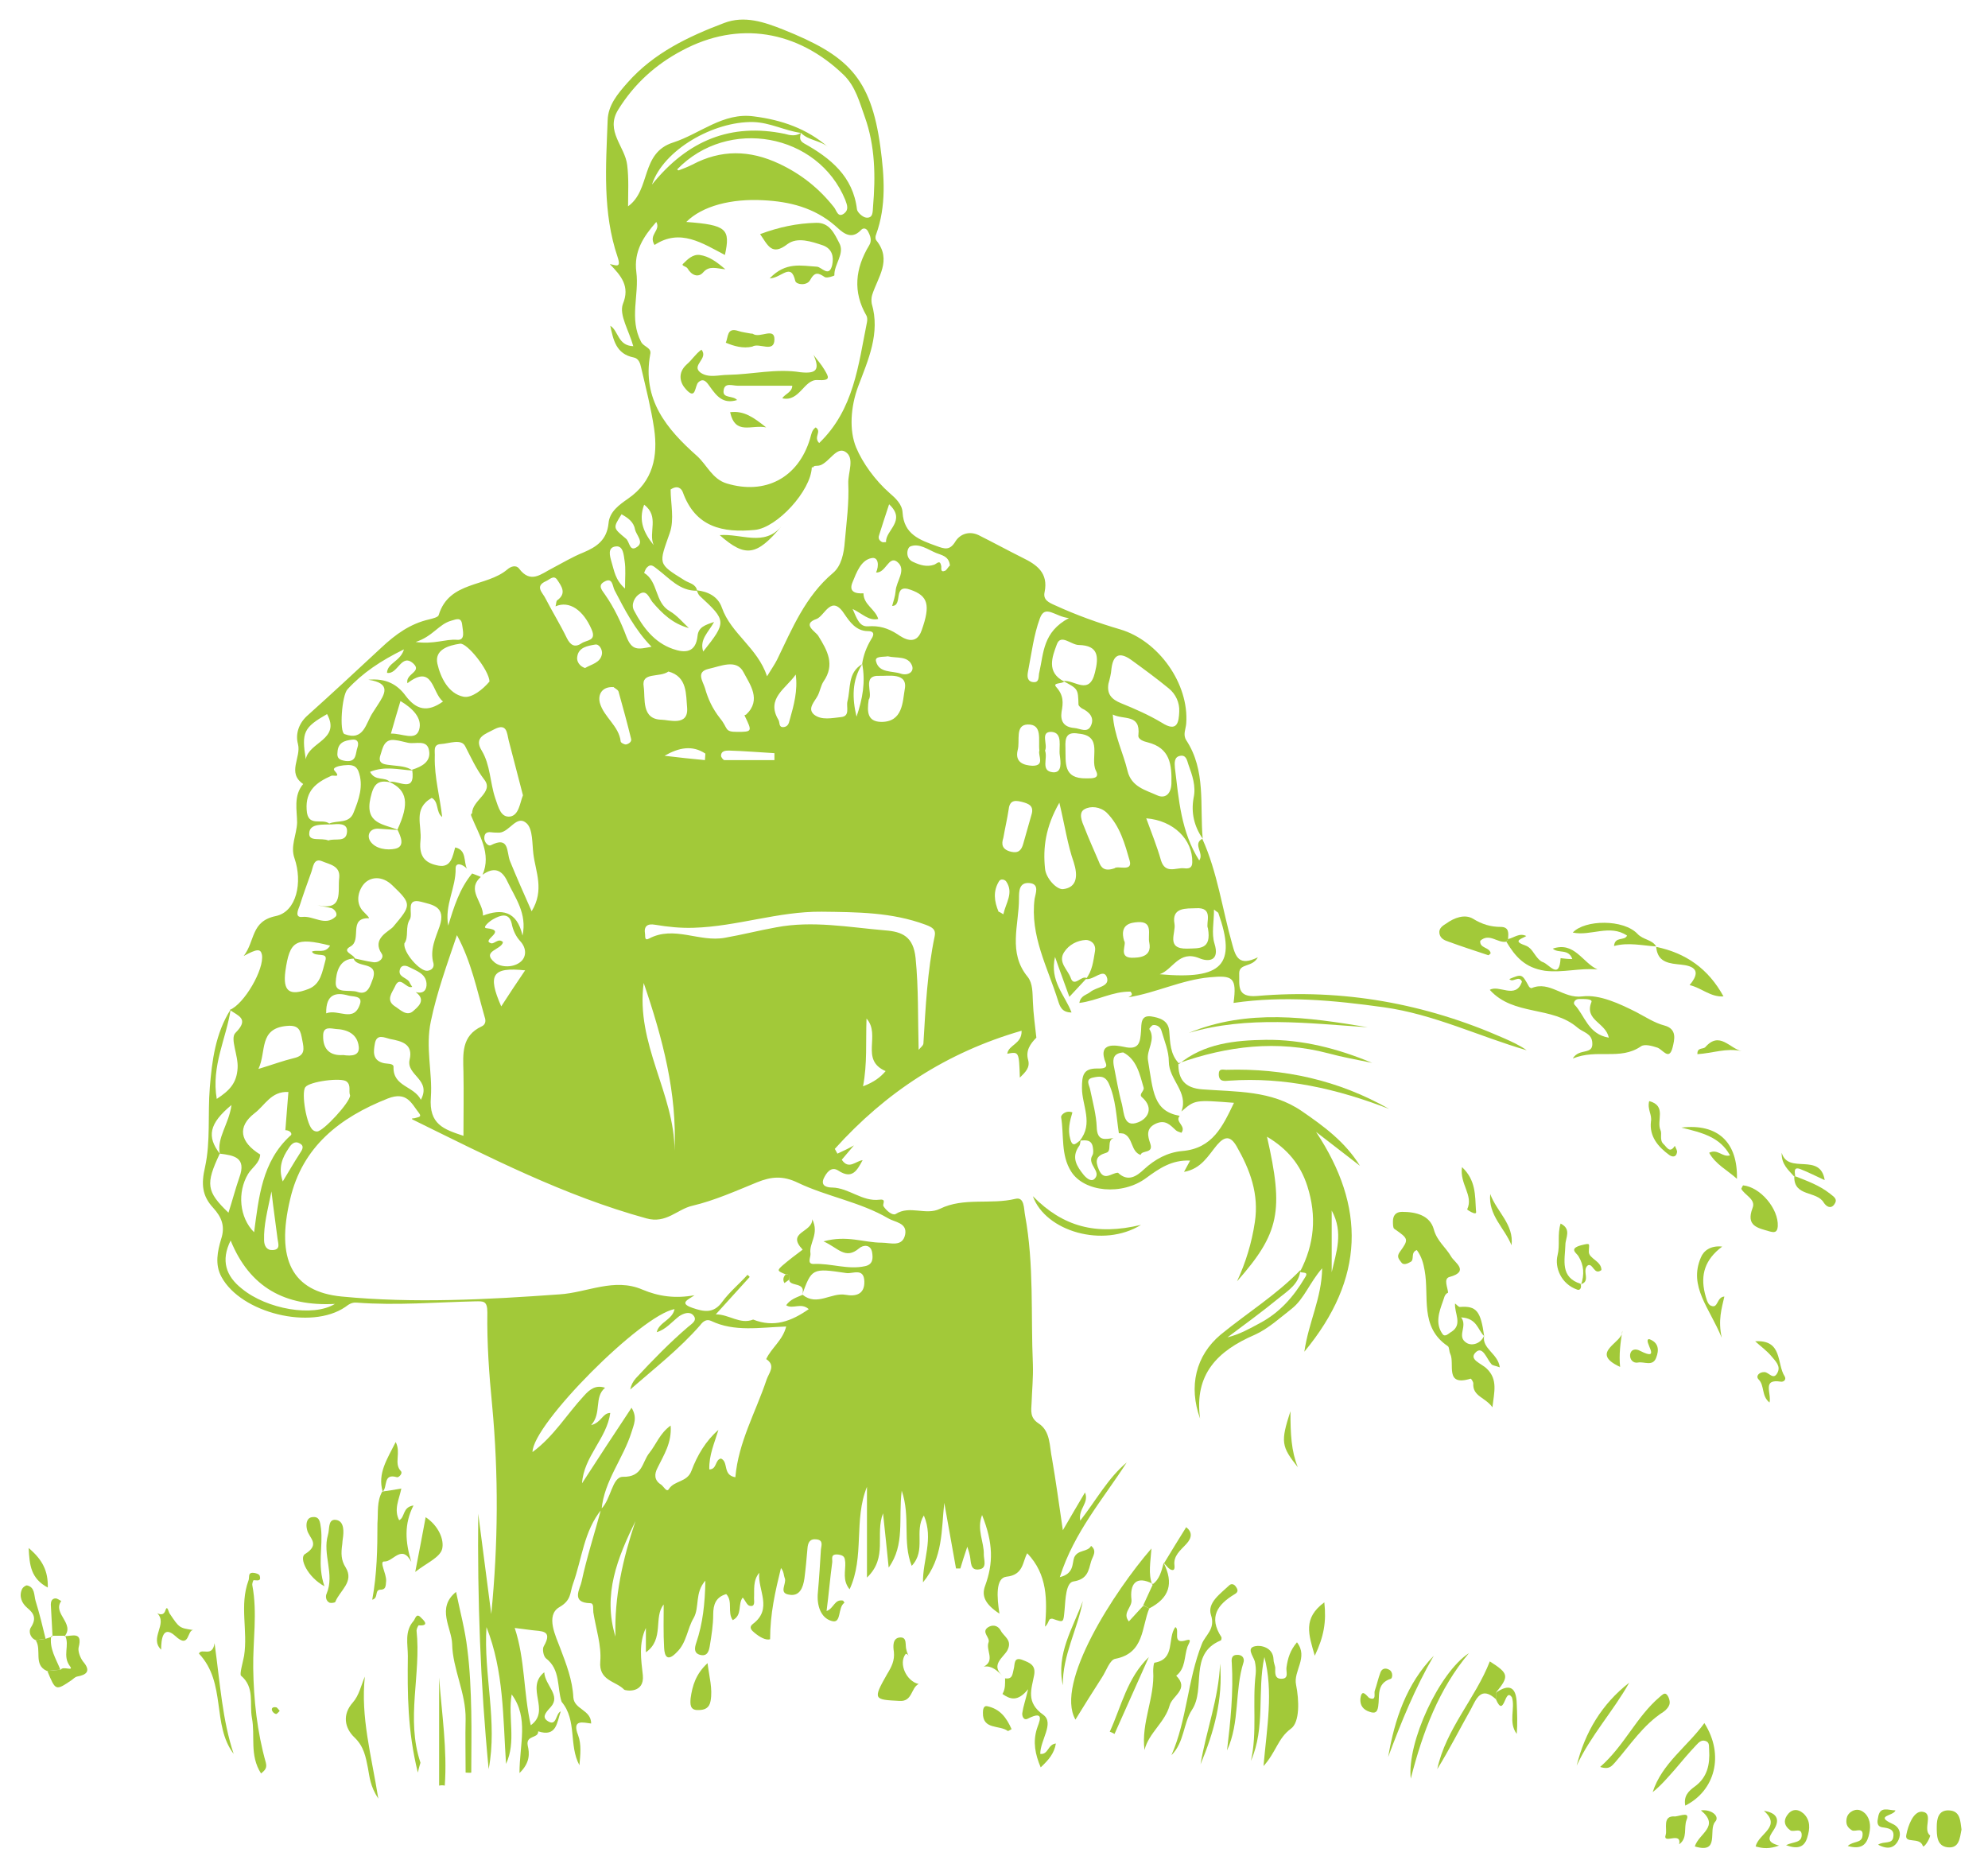 <?xml version="1.0" encoding="utf-8"?>
<!-- Generator: Adobe Illustrator 24.1.2, SVG Export Plug-In . SVG Version: 6.00 Build 0)  -->
<svg version="1.1" id="Calque_1" xmlns="http://www.w3.org/2000/svg" xmlns:xlink="http://www.w3.org/1999/xlink" x="0px" y="0px"
	 viewBox="0 0 457.7 428.3" style="enable-background:new 0 0 457.7 428.3;" xml:space="preserve">
<style type="text/css">
	.st0{fill:#A2C939;}
</style>
<g id="_x34_FYN7r.tif">
	<g>
		<path class="st0" d="M140.4,60.8c1.3,0.2,2.7,1.1,1.8-1.6c-3.5-10.3-2.7-20.9-2.3-31.5c0.1-3.5,2.3-6.1,4.6-8.7
			c6-6.8,14-10.6,22.2-13.7c4.7-1.8,9.3-0.2,13.6,1.5c14.7,5.9,20.2,10.8,22.4,27.1c0.9,6.7,1.4,13.5-1,20.1
			c-0.2,0.4-0.2,1.1,0.1,1.4c3.6,4.5,0.3,8.4-1,12.5c-0.2,0.6-0.2,1.4-0.1,2c2,6.8-0.8,12.9-3.1,19c-1.8,4.8-2.1,10.2-0.5,14.1
			c1.5,3.6,4.4,7.6,7.7,10.5c1.4,1.2,2.9,2.6,3,4.5c0.3,5,3.9,6.3,7.8,7.7c1.9,0.7,3.1,1.1,4.4-1.1c1.1-1.7,3.2-2.4,5.3-1.4
			c3.4,1.7,6.7,3.5,10.1,5.2c3.3,1.6,6,3.5,5.1,7.9c-0.4,1.8,0.9,2.4,2.5,3.1c4.8,2.2,9.8,4,14.9,5.5c8.8,2.6,15.9,12.5,15.2,21.7
			c-0.1,1.3-0.8,2.5,0,3.8c4.6,7,3.1,15,3.8,22.7c-2-2.9-2.7-6-2.1-9.4c0.6-2.7-0.3-5.2-1.2-7.7c-0.3-0.9-0.5-2.2-1.8-2
			c-1.5,0.2-1.4,1.6-1.3,2.8c0.9,7.3,1.4,14.7,5.6,21.3c1.2-1.7-1.6-3.7,0.7-5c3.5,7.7,4.6,16.2,6.9,24.3c0.8,3,1.6,5.1,5.9,3
			c-1.3,2.4-4.3,1.3-4.3,3.7c0.1,2.7-0.7,5.6,4.1,5.2c19.7-1.7,38.7,1.7,56.8,9.7c1.8,0.8,3.6,1.6,5.3,2.8
			c-11-3.2-21.4-8.3-32.9-9.9c-11.5-1.6-23-2.7-34.6-1c0.8-5.9-0.2-6.4-5.5-5.9c-6.5,0.6-12.4,3.6-18.7,4.6c0.4-0.3,1-0.4,0.7-1
			c-0.1-0.1-0.2-0.3-0.2-0.3c-4.1-0.1-7.7,2.1-11.8,2.6c0.3-1.7,1.6-1.8,2.5-2.5c1.4-1.2,4.7-1.2,3.8-3.5c-0.8-2-3,0.8-4.8,0.5
			c1.5-1.9,1.7-4.1,2.1-6.4c0.3-1.8-1.1-2.6-2.1-2.6c-2,0.1-3.9,1.1-5,2.8c-1.5,2.3,0.8,4,1.5,5.9c0.8,2.4,2.5-0.7,3.7,0.1
			c-1.3,1.4-2.5,2.7-4,4.3c-1.1-3.1-2.1-5.7-3.3-9.2c-1.3,5.6,2.3,8.8,3.8,12.8c-2.3,0-2.7-1.5-3.1-2.7c-2.4-7.7-6.5-15-5.4-23.5
			c0.2-1.2,1.2-3.4-1.2-3.6c-2.4-0.2-2.4,1.9-2.4,3.6c0,6.1-2.6,12.4,2,18c1.2,1.5,1.1,3.7,1.2,5.7c0.1,2.8,0.5,5.5,0.8,8.3
			c-1.4,1.4-2.5,3-1.9,5.1c0.5,1.8-0.6,2.8-1.9,4.1c-0.2-6-0.2-6-2.9-5.5c0.3-2.1,3.4-2.2,3.3-5.3c-17.3,5-31.3,14.2-43,27.2
			c0.2,0.4,0.4,0.7,0.6,1.1c1.3-0.6,2.6-1.2,3.8-1.9c-0.9,1.1-1.9,2.2-2.8,3.3c1.6,2.4,3.2,0.3,4.8,0.1c-1.3,2.4-2.4,4.5-5.6,2.4
			c-1.7-1.1-2.8,0.6-3.4,1.9c-0.7,1.8,1.1,2,2,2c3.9,0.1,6.9,3.3,10.9,2.8c1.7-0.2,0.6,1,0.9,1.5c0.7,1.1,2.1,2.2,2.8,1.8
			c3.3-2.1,6.9,0.4,10.2-1.2c5.5-2.7,11.6-0.9,17.4-2.3c2.1-0.5,1.9,2.3,2.2,3.8c2.1,11.4,1.3,22.9,1.8,34.3c0.1,3-0.2,6-0.3,8.9
			c-0.1,1.8-0.4,3.4,1.6,4.7c2.8,1.8,2.5,5.3,3.1,8.1c0.9,5.2,1.6,10.4,2.5,16.5c1.9-3.3,3.4-5.8,5.1-8.7c1,2.5-1.6,3.7-1.1,6.5
			c3.8-4.9,6.4-9.8,10.7-13.4c-5.4,8.4-12.1,16-15.4,26.4c3.3-0.8,2.8-3.1,3.3-4.5c0.8-1.9,3.1-1.2,3.9-2.7c1.5,1.2,0.3,2.5,0,3.6
			c-0.6,2.1-0.8,4.1-4.1,4.6c-1.7,0.3-1.8,4.1-2,6.5c-0.3,3-0.1,3-2.7,2.1c-0.2-0.1-0.7,0-0.8,0.2c-0.3,0.5-0.4,1.1-1,1.6
			c0.5-6.1,0.6-12-4.1-16.9c-1.1,1.9-0.8,5-4.8,5.4c-2.5,0.3-2.2,4.7-1.6,8.5c-3.2-2.1-4.2-4-3.3-6.4c1.9-5.2,1.9-9.8-0.7-16.3
			c-1.3,3.4,0.5,6.2,0.4,9.1c0,1.2,0.8,3.1-1,3.4c-2.2,0.4-1.9-1.7-2.2-3.1c-0.1-0.5-0.2-0.9-0.6-2.1c-0.7,2.1-1.2,3.6-1.6,5
			c-0.3,0-0.7,0-1,0c-0.9-5-1.8-10.1-2.7-15.1c-0.7,6.2-0.2,12.6-4.9,18.3c-0.1-5.1,2.5-10,0.2-15.4c-2.3,3.6,0.6,8-2.8,11.6
			c-2.2-5.6-0.2-11.2-2.3-17.3c-0.8,6.5,0.8,12.4-3,17.7c-0.4-3.9-0.8-7.9-1.3-12.5c-1.9,4.9,1.2,10.1-3.7,14.8c0-7.7,0-14.3,0-20.9
			c-3.1,7.6-0.5,16.1-4,23.6c-1.7-2.1-0.9-4.2-1-6.2c-0.1-1.1-0.2-1.6-1.6-1.8c-1.9-0.2-1.3,1-1.4,1.8c-0.5,3.7-0.8,7.4-1.3,11.2
			c1.7-0.6,1.8-2.8,3.8-2.4c0,0,0.3,0.4,0.3,0.5c-1.6,1.1-0.6,4.9-2.9,4.2c-2.6-0.7-3.5-3.7-3.2-6.6c0.3-3.3,0.5-6.6,0.7-9.9
			c0.1-0.9,0.6-2.1-1-2.3c-1.6-0.2-2,0.8-2.1,2.1c-0.2,2.3-0.4,4.6-0.7,6.9c-0.3,2.1-1.1,4.3-3.7,3.7c-2.2-0.4-0.4-2.5-0.8-3.7
			c-0.3-0.7-0.2-1.6-0.9-2.4c-1.3,5.3-2.5,10.5-2.5,16.4c-1,0.3-2.4-0.5-3.6-1.5c-0.6-0.5-1.4-1.2-0.4-2c4.7-3.5,1.1-7.8,1.5-11.8
			c-1.5,1.8-1.1,3.9-1.2,5.9c0,0.7,0.3,2-1,1.7c-0.6-0.1-1-1.2-1.6-1.9c-1.2,1.5,0,4-2.3,5.2c-1.3-1.8,0.1-4.3-1.5-6
			c-2.4,0.7-3,2.4-3,4.7c0,2.4-0.4,4.9-0.8,7.3c-0.2,1.2-0.6,2.4-2.2,2c-1.5-0.4-1.3-1.6-0.9-2.8c1.5-4.4,2-9,2.1-14.3
			c-2.5,2.8-1.3,6.1-2.7,8.6c-1.5,2.5-1.6,5.7-3.9,7.9c-2.1,2.2-2.8,1-2.9-1c-0.2-3.4-0.1-6.9-0.1-10c-2.4,2.9,0.2,8-4.1,11
			c0-2.1,0-3.8,0-5.6c-1.7,3.6-1.1,7.3-0.7,10.9c0.4,4.2-3.9,3.6-4.3,3.3c-1.9-2-5.9-2-5.5-6.5c0.3-3.7-1-7.5-1.6-11.3
			c-0.1-0.8,0.2-2.1-0.7-2.1c-4.6-0.1-2.3-3.4-2-5c1.2-5.6,3-11.1,4.5-16.7c2.3-2.2,2.5-7.4,5-7.4c4.6,0.1,4.4-3.4,6.1-5.5
			c1.6-2,2.4-4.5,4.9-6.3c0.3,4-1.6,6.8-3,9.7c-0.8,1.5-0.8,2.9,0.8,3.9c0.6,0.4,1.3,1.9,1.8,1c1.3-2,4.2-1.5,5.2-4.2
			c1.3-3.5,3.3-6.9,6.2-9.4c-0.9,3-2.2,5.8-2.1,9.1c1.8,0,1.3-2.3,2.7-2.5c1.8,0.8,0.3,3.8,3.3,4.3c0.7-8.1,4.7-15,7.2-22.5
			c0.5-1.5,2.2-3.2-0.1-4.7c1.2-2.6,3.8-4.3,4.6-7.5c-6.1,0.2-11.9,1.3-17.3-1.3c-1.1-0.5-1.9,0.2-2.5,1c-4.8,5.5-10.6,10-16.1,14.8
			c0.2-1,0.6-1.8,1.3-2.6c3.8-4.1,7.8-8.2,12-11.8c0.8-0.7,2.3-1.5,1.2-2.7c-0.8-0.9-2.1-0.5-3.2,0.2c-1.7,1.3-3.1,3.1-5.2,3.7
			c0.5-2.3,3.6-2.8,4.1-5.3c-7.6,1.3-32.7,26.5-32.7,32.9c4.9-3.6,7.9-8.7,11.8-12.9c1.4-1.6,2.8-2.6,4.9-1.9
			c-2.6,2.2-0.7,5.8-3.2,8.6c2.4-0.6,2.6-2.8,4.4-2.8c-0.8,5.9-6.1,10-6.5,16.2c3.7-5.7,7.4-11.4,11.4-17.4c1.4,2.3,0.5,3.9,0,5.6
			c-1.9,6.1-6.3,11.2-6.9,17.8c-4.1,5-4.5,11.4-6.6,17.2c-0.7,1.9-0.3,3.7-3.1,5.3c-3.3,1.9-0.8,6.8,0.2,9.5c1.4,3.7,2.8,7.3,3,11.3
			c0.2,2.8,4.1,2.8,4.1,6c-1.8-0.2-4.5-1.1-3,2.7c0.8,2.1,0.5,4.6,0.3,6.9c-2.5-4.6-0.5-10.3-4.1-14.6c-1.1-3.3-0.2-7.4-3.6-10
			c-0.6-0.5-0.9-2.2-0.5-2.8c2.2-3.8-0.7-3.4-2.8-3.7c-1.3-0.2-2.6-0.3-3.9-0.5c2.4,7.2,2,14.9,3.7,22.4c4.7-3.4-1.4-8.6,3.1-12.2
			c0.2,3.1,3.9,5.3,1.5,8c-1.3,1.4-2.1,2.4-0.6,3.3c2,1.2,1.7-1.8,2.9-2.3c-0.9,2.5-0.9,6-5.2,4.6c0.1,1.7-2.9,0.8-2.4,3.3
			c0.4,1.7,0.6,3.9-1.9,6.3c0-6.7,2.2-12.7-1.8-18.1c-0.9,5.3,1.1,10.9-1.3,16c-0.7-10.7-0.5-21.4-4.5-31.5
			c-0.7,10.9,2.6,21.8,0.5,32.7c-1.9-19.6-2.6-39.1-2.4-58.8c1,7.7,2,15.4,3,23.1c1.6-16.1,1.7-32.1,0.2-48.1
			c-0.7-7.1-1.2-14.2-1.1-21.4c0-2.7-1-2.5-2.7-2.5c-9.1,0.2-18.2,1-27.4,0.3c-1.1-0.1-1.8,0.4-2.6,1c-7.9,5.4-24,1.4-28.5-6.9
			c-1.6-2.9-0.9-6-0.1-8.7c1-3,0.1-5.1-1.8-7.2c-2.6-2.8-2.8-5.5-1.9-9.4c1.3-5.9,0.6-12.2,1.1-18.3c0.5-6.2,1.3-12.5,4.8-18
			c-1,6.7-4.5,13-3.2,20.6c2.9-1.9,4.6-3.6,4.8-7.1c0.2-2.9-1.8-6.8-0.5-8.1c3.3-3.3,0.6-3.9-1.3-5.3c3.3-1.3,8-9.4,7.4-12.7
			c-0.3-1.4-1.1-1.4-4.2,0.3c2.7-3.5,1.6-8,7.4-9.2c4.8-1,6.2-7.8,4.3-13.3c-1-2.8,0.5-5.4,0.6-8.2c0-2.8-0.9-6.2,1.4-8.9
			c-3.8-2.6-0.4-6.1-1.2-9.2c-0.6-2.2,0.1-4.6,2-6.4c5.8-5.2,11.5-10.5,17.2-15.8c3.2-3,6.6-5.5,11-6.5c0.8-0.2,2.1-0.5,2.2-1
			c2.4-7.9,11-6.4,15.8-10.5c0.8-0.7,2-1.1,2.7-0.2c2.7,3.6,5.1,1.2,7.7-0.1c2.3-1.2,4.6-2.6,7.1-3.6c3.1-1.3,5.4-2.9,5.8-6.7
			c0.2-2.7,2.5-4.3,4.5-5.7c5.8-4,6.9-9.8,6-16.1c-0.7-4.7-1.9-9.4-3-14.1c-0.2-1-0.6-2.1-1.7-2.3c-4.1-0.8-4.7-4.1-5.4-7.3
			c1.9,1.1,1.7,4.6,5.3,4.7c-1-3.6-3.3-7.2-2.4-9.7C145.1,65.9,143,63.5,140.4,60.8z M94.9,227.2c-1.4,0.6-2.8-2.9-4,0
			c-0.6,1.3-2.1,3-0.1,4.4c1.3,0.8,2.8,2.5,4.3,1.2c1-0.9,3.2-2.5,0.6-4.4c1.8,0.5,2.6-0.5,2.5-2c-0.2-2.3-2.4-2.9-4.1-3.8
			c-0.8-0.4-1.7-0.4-2,0.5c-0.6,1.8,1.4,1.9,2.1,2.9C94.4,226.4,94.6,226.8,94.9,227.2z M94.9,177.2c2.2-0.7,4.3-1.8,3.9-4.3
			c-0.4-2.8-3.1-1.5-4.9-1.9c-1-0.2-1.9-0.5-2.9-0.6c-2.6-0.4-2.9,1.9-3.4,3.4c-0.8,2.3,1.3,2.2,2.7,2.4c1.6,0.2,3.3,0.2,4.7,1.2
			c-3.2-0.2-6.4-1.1-9.8,0.3c1.2,2.3,3.5,1,4.6,2.4c-2.9-0.6-3.8,0.5-4.5,3.6c-1.4,6.1,3.2,6,6.4,7.4c-1.5-0.1-3-0.2-4.4-0.3
			c-2.1-0.2-2.9,1.4-2.1,2.8c1.2,1.9,4,2.2,5.8,1.8c2.3-0.5,1.3-2.8,0.5-4.4c2.8-6,2.3-9.1-1.9-11C91.8,179.6,95.7,182.8,94.9,177.2
			z M181.7,294.6c0.1-0.6,0.2-1.3-0.8-1.2c-2-0.8-2-0.9-0.8-2c1.5-1.3,3.1-2.5,4.7-3.7c-3.9-4.1,2.3-3.9,2.2-7
			c1.7,3.4-0.8,5.5-0.4,7.9c0.1,0.8-0.9,2.4,0.7,2.4c4-0.2,7.9,1.4,11.9,0.5c1.8-0.4,1.8-1.8,1.6-3.1c-0.3-2-2.1-1.8-3-1
			c-3.2,2.7-4.8-0.1-8.2-1.6c5.4-1.5,9.3,0.3,13.4,0.3c2,0,4.8,1.1,5.4-1.9c0.5-2.7-2.4-2.8-3.9-3.7c-6.5-3.8-14.1-5-20.8-8.2
			c-3.5-1.7-6.2-1.4-9.4-0.1c-4.9,2-9.8,4.2-14.9,5.4c-3.5,0.8-6,4.2-10.6,2.9c-18.9-5.2-36.2-14.1-53.7-22.7
			c-0.8-0.4,0.4-0.3,0.5-0.4c0.6-0.2,1.6-0.2,0.9-1.1c-1.8-2.3-2.8-5.1-7.2-3.4c-11.1,4.4-19.7,11.1-22.5,23.2
			c-3.3,13.8,0.4,21.3,11.9,22.4c16.6,1.6,33.4,0.7,50.1-0.5c6.4-0.4,12.6-3.9,19.1-1.1c3.8,1.6,7.6,2.1,12,1.3
			c-1.4,1-3.7,1.8-0.5,2.9c2.6,0.9,4.9,1.4,6.9-1.4c1.7-2.3,3.9-4.1,5.8-6.2c0.2,0.2,0.4,0.3,0.5,0.5c-2.6,2.9-5.2,5.7-7.8,8.6
			c3.1,0,5.6,2.4,8.6,1.2c4.8,1.9,8.8,0.4,12.8-2.4c-1.8-1.6-3.7,0.1-5.2-0.9c1-1.4,2.4-1.8,3.8-2.4c3.3,2.7,6.6-0.6,9.9,0
			c2.2,0.4,4.4,0,4.3-3.1c-0.1-3.2-2.7-1.7-4.1-1.9c-8-1.2-8-1.1-10.3,5.2C185.9,294.9,181.7,296.4,181.7,294.6z M50.6,265.6
			c-0.7-3.7,2.1-6.8,2.7-11.2C48.1,258.7,47.6,261.7,50.6,265.6c-3.3,7-3.1,8.7,2,13.6c0.9-2.8,1.6-5.5,2.5-8.1
			C56.8,266.5,53.9,266,50.6,265.6z M244.8,156.8c2.5-0.4,6,3.5,7.3-2c0.9-3.6,0.8-6.2-3.7-6.3c-1.8,0-4.2-2.7-5.1-0.1
			c-1,2.7-2.5,6.4,1.7,8.5c-0.5,0.6-2.8,0.2-1.8,1.3c1.7,1.9,1.6,3.6,1.2,5.7c-0.3,2.1,0.5,3.5,2.9,3.7c1.4,0.1,3.1,1.3,3.9-0.6
			c0.8-1.8-0.4-3.1-2.1-3.9c-0.3-0.2-0.8-0.6-0.8-0.9C248.2,158.6,248.2,158.6,244.8,156.8z M65.7,260.2c0.2-3,0.5-5.9,0.7-8.8
			c-4-0.2-5.4,3.1-7.8,4.9c-4,3.1-3.4,6.6,1.3,9.5c-0.1,2-1.9,3-2.8,4.5c-2.5,4.2-2,10,1.4,13.4c1.1-8.1,1.8-16.2,8.3-22.2
			C67.5,261.1,66.8,260.2,65.7,260.2z M81.4,220.6c1.5,0.3,2.9,0.7,4.4,0.9c1.5,0.3,2.7-1,2.1-1.9c-2.4-3.5,1.6-5.1,2.6-6.2
			c4.2-5,4.4-5.2-0.2-9.6c-2.4-2.3-5.1-1.9-6.5-0.3c-1.3,1.5-2.2,4.5,0.1,6.6c0.4,0.4,1.3,1.3,1,1.3c-4.8-0.1-1.5,5-4.2,6.5
			c-2.2,1.2,0.8,1.8,1,2.8c-3.7-0.1-4.3,3.4-4.4,5.4c-0.2,2.9,3.3,1.6,5.1,2.3c2.4,0.8,2.9-1.7,3.5-3.2
			C87.1,221.2,82,223,81.4,220.6z M201.7,131.8c0.7-1.5,0.6-3.7-1.1-3.3c-2.4,0.5-3.4,3.3-4.3,5.5c-1,2.3,0.7,2.7,2.5,2.6
			c0,2.6,2.7,3.6,3.4,5.9c-2.2,0.5-3.6-1.2-5.9-2.3c1,2.3,1.6,4.1,3.5,4c2.6-0.2,4.6,0.4,6.8,1.8c1.3,0.9,4.3,2.9,5.6-0.9
			c2.1-5.9,1.4-7.9-2.5-9.3c-4.3-1.6-1.7,3.7-4.3,3.7c0.3-1.1,0.7-2.2,0.8-3.4c0.1-2.3,2.7-5,0.3-6.8
			C204.6,127.9,203.9,132,201.7,131.8z M198.5,152.8c0.3-2,1-3.8,2-5.5c0.4-0.6,1.3-2-0.7-2c-2.7,0-4.2-2.2-5.3-3.8
			c-3.1-4.9-4.6,0.3-6.5,1c-3.5,1.2-0.2,2.9,0.4,3.9c2.1,3.4,3.9,6.6,1.2,10.5c-0.6,0.9-0.8,2.2-1.3,3.2c-0.7,1.4-2.5,3-0.9,4.4
			c1.7,1.4,4.2,0.8,6.2,0.6c2.2-0.2,1.2-2.3,1.5-3.6c0.8-3,0-6.6,3.4-8.6c-2.4,3.8-2.3,7.9-1.3,12.1
			C198.6,160.9,199.3,157,198.5,152.8z M101.8,188.1c-1.5-1.1-0.7-3.5-2.4-4.4c-4.4,2.5-2.2,6.3-2.6,9.9c-0.4,3.9,1.4,5.2,4.2,5.7
			c2.9,0.5,3.2-2.2,3.8-4.2c2.7,0.6,1.9,3.3,2.7,4.9c-0.9-1-2.6-1.6-2.6-0.1c0.1,4.5-2.6,8.5-1.7,13.2c1.3-4.3,2.6-8.5,5.5-12
			c0.7,0.3,1.4,0.5,2,0.8c-3.4,3,0.6,5.8,0.5,8.9c4.2-1.6,7.8-1.2,9.1,4.6c1.1-5.1-1.7-8.7-3.5-12.5c-1.3-2.8-3.2-3.3-5.7-1.5
			c2.1-4.9-0.8-9.1-2.5-13.3c-0.4-0.9,0.1-0.7,0.1-0.9c0-3,5.1-4.8,2.8-7.7c-1.9-2.5-3-5-4.4-7.7c-0.9-1.8-3.7-0.6-5.6-0.5
			c-1.9,0.1-1.3,1.7-1.4,3C100,179,101.3,183.5,101.8,188.1z M186.9,107.6c-0.2,5.4-8,13.9-13.1,14.4c-7.4,0.7-13.7-0.6-16.6-8.7
			c-0.3-0.8-1.2-1.7-2.8-0.6c0,3.2,0.9,6.9-0.2,10c-2.5,7.2-2.9,7,3.4,10.9c1.1,0.7,2.6,0.8,2.9,2.4c-4,0.1-6.4-2.9-9.2-5
			c-0.9-0.7-1.5-1.3-2.4-0.3c-0.3,0.3-0.6,1.2-0.6,1.2c3.3,2,2.4,6.8,5.9,8.8c1.7,1,3,2.6,4.4,3.9c-3.7-1-6.1-3.3-8.4-6
			c-0.7-0.9-1.3-2.9-2.9-1.9c-1.2,0.7-2.1,2.5-1.3,3.9c2,3.8,4.6,7.3,8.9,8.8c2.8,1,5.3,0.9,5.7-3c0.2-2,1.7-2.5,3.8-3.2
			c-1.3,2.4-3.4,4-2.5,6.8c5.4-6.8,5.4-7.1-0.8-12.8c-0.3-0.3-0.5-0.8-0.7-1.3c2.6,0.3,4.9,1.4,5.8,4c2.1,6,8.2,9.2,10.4,15.8
			c1.1-1.8,1.8-2.8,2.3-3.8c3.5-7.2,6.5-14.6,12.9-20c1.9-1.6,2.5-4.5,2.7-7.2c0.4-4.5,1-8.9,0.8-13.4c-0.1-2.5,1.6-5.9-0.7-7.3
			c-2-1.2-3.6,2.3-5.7,3.1c-0.5,0.2-1,0.1-1.4,0.2C187.3,107.4,187.1,107.5,186.9,107.6z M184.4,30.6c-3.7-0.5-7.1-2.4-11-2.5
			c-9.1-0.2-20.7,6.4-23.3,14.4c8.3-10.3,18.3-14.2,30.5-11.7C182,31.2,183.2,31.4,184.4,30.6c-0.2,0.9-0.5,1.7,0.7,2.4
			c6.1,3.4,11.3,7.6,12.2,15.2c0.1,0.7,1.3,1.8,2.1,1.9c1.7,0.2,1.5-1.5,1.6-2.5c0.6-7,0.5-14-1.9-20.7c-1.2-3.3-2.1-7-4.9-9.7
			C183.6,7,170,4.7,157.1,11.6c-6.1,3.2-11.1,7.7-14.8,13.7c-3,4.9,1.6,8.4,2.1,12.7c0.4,3.2,0.2,6.3,0.2,9.5
			c5.3-3.8,2.8-12.3,10.4-14.7c6.2-2,11.5-7,18.6-6c6.3,0.8,12.2,2.8,17.1,7.1C188.9,32.3,186.2,32.4,184.4,30.6z M188.6,102
			c8-7.7,9-17.9,11-27.8c0.1-0.5,0.1-1.1-0.1-1.5c-3.2-5.5-2.6-10.9,0.6-16.2c0.7-1.1,0.3-2.2-0.3-3.3c-0.4-0.7-1.1-0.8-1.6-0.2
			c-2.5,2.6-4.6,0.1-6-1.1c-4.8-4.1-10.4-5.5-16.5-5.8c-7.3-0.4-14,1.3-17.7,5c9.3,0.7,10.2,1.6,8.9,7.6c-5.2-2.7-10.3-6.2-16.2-2.3
			c-1.5-2.4,1.5-3.3,0.4-5.3c-3,3.4-5.2,6.8-4.6,11.5c0.7,5.3-1.7,10.8,1.1,16.1c0.6,1.2,2.5,1.3,2.1,2.9
			c-1.9,10.4,3.8,17.2,10.8,23.4c2.3,2.1,3.5,5.3,6.8,6.3c8.9,2.7,16.5-1.3,19.2-10.3c0.3-1,0.4-2,1.3-2.6
			C189.3,99.4,187.2,100.6,188.6,102z M106.7,261.5c0-5.1,0.1-9.9,0-14.7c-0.1-4.2-0.5-8.3,4.2-10.5c0.9-0.4,1-1.3,0.7-2.1
			c-1.8-6.3-3.1-12.8-6.4-18.9c-2.3,6.8-4.6,13.1-6,19.8c-1.3,6.1,0.4,11.8,0,17.5C98.7,258.9,102.2,260,106.7,261.5z M211.5,241.7
			c0.4-0.5,1.1-1,1.1-1.5c0.5-8.3,0.9-16.6,2.6-24.7c0.3-1.5-0.5-2-2.1-2.6c-7.8-2.9-15.8-2.9-23.9-3c-10-0.1-19.5,3.4-29.5,3.7
			c-3,0.1-5.9-0.2-8.9-0.7c-1.7-0.3-2.6,0.3-2.3,2.1c0.1,0.4-0.2,1.7,0.9,1.1c5.8-3.1,11.6,0.9,17.5-0.2c4-0.7,7.9-1.7,11.8-2.4
			c8.4-1.6,16.8,0,25.1,0.7c3.9,0.3,6.5,1.4,7,6.4C211.5,227.6,211.3,234.5,211.5,241.7z M93.8,157.3c-0.5-2.2,3.4-2.6,1.4-4.5
			c-2.8-2.6-3.6,2.6-6.1,2.1c0.1-2.3,3.1-2.6,3.9-5.4c-5.3,2.6-9.5,5.4-13,9.2c-1.3,1.4-1.9,9.8-0.7,10.3c4.5,1.7,4.9-2.5,6.5-4.9
			c0.4-0.6,0.7-1.1,1.1-1.7c1.7-2.6,3.3-5.1-2.1-5.9c4.1-0.4,6.7,1.1,8.6,3.7c2.4,3.2,5,3.9,8.6,1.3
			C99.4,159.5,99.8,152.7,93.8,157.3z M155.9,39c0.1,0.1,0.3,0.3,0.4,0.2c1.1-0.4,2.1-0.8,3.1-1.3c6.6-3.5,13.2-3.4,20-0.2
			c5.1,2.4,9.2,5.7,12.6,10c0.6,0.7,0.9,2.6,2.4,1.4c1-0.8,0.7-1.8,0.2-3.1C188.3,30.7,167.6,26.9,155.9,39z M255.2,157.4
			c-0.4,2.4,0.7,3.6,2.9,4.5c3.2,1.3,6.4,2.7,9.4,4.5c3.6,2.3,3.9-0.2,4-2.6c0.1-2-0.8-4-2.4-5.3c-2.8-2.3-5.8-4.5-8.7-6.6
			c-2.7-1.9-4.1-1.1-4.5,2C255.8,155.2,255.5,156.3,255.2,157.4z M169.7,168.5c3.5,0,3.5-0.1,1.8-3.6c-0.2-0.4,0-0.2,0.3-0.4
			c3.6-3.4,0.8-7-0.6-9.7c-1.6-3.2-5.3-1.4-8.1-0.8c-2.9,0.7-1.3,2.8-0.8,4.4c0.7,2.5,1.7,4.7,3.5,7
			C167.7,167.7,166.7,168.5,169.7,168.5z M256.2,164.5c0.3,4.8,2.4,8.8,3.4,13c0.9,3.7,4.2,4.4,6.8,5.6c1.7,0.8,3.2-0.1,3.3-2.7
			c0.1-4.4-0.3-8.2-5.5-9.5c-0.9-0.2-2.3-0.7-2.1-1.7C262.6,164.3,258.7,165.8,256.2,164.5z M120.4,183.1c-1.2-4.5-2.2-8.6-3.3-12.7
			c-0.4-1.7-0.4-4-3.3-2.5c-2,1.1-4.8,1.8-2.9,4.9c2,3.3,1.9,7.3,3.1,10.9c0.8,2.3,1.3,4.5,3.4,4.3
			C119.5,187.7,119.7,184.8,120.4,183.1z M75.8,189.6c1.9-0.8,4.6,0.1,5.6-2.5c1.2-3,2.4-6.2,1.1-9.6c-0.7-1.6-2.1-1.4-3.4-1.3
			c-1,0.1-2.7,0.5-2.1,1.2c1.6,1.8-0.2,1-0.7,1.2c-3.4,1.5-6,3.4-5.7,7.8C70.8,190.6,74.1,188.3,75.8,189.6z M112.7,156.9
			c-0.1-2.6-5.2-9-6.8-8.7c-2.7,0.4-5.9,1.4-5.2,4.6c0.7,3.1,2.5,6.9,6,7.6C108.6,160.8,111.2,158.7,112.7,156.9z M256.6,199.9
			c0.7-0.7,4.2,0.9,3.5-1.7c-1.1-3.8-2.2-8-5.3-11.1c-1.5-1.4-3.7-1.6-5.1-0.8c-1.5,0.8-0.6,2.9,0,4.3c1,2.6,2.2,5.2,3.3,7.8
			C253.5,199.8,254.3,200.7,256.6,199.9z M122.4,209.8c3-4.9,0.9-9.1,0.4-13.2c-0.3-2.4-0.1-5.6-1.5-7c-2.3-2.2-3.9,1.9-6.3,2.1
			c-0.7,0-1.3,0-2-0.1c-1.1-0.1-1.5,0.4-1.5,1.4c0,0.9,0.9,1.9,1.5,1.6c4.3-2.2,3.6,1.5,4.4,3.6
			C118.9,201.9,120.5,205.5,122.4,209.8z M80.6,252.2c-0.4-1,0.3-2.3-0.8-3.2c-1.2-1-8.6,0-9.5,1.3c-1,1.3,0.3,9,1.8,9.9
			c0.2,0.2,0.6,0.3,0.9,0.3C74.4,260.5,80.6,253.8,80.6,252.2z M93.1,217.2c-0.3,2.1,3.6,6.5,5.3,6.3c1-0.1,1.6-0.8,1.4-1.7
			c-0.9-3.1,0.5-5.9,1.4-8.5c1.6-4.7-1.8-5-4.3-5.7c-3.6-0.9-1.8,2.6-2.5,4C93.2,213.4,94.2,215.7,93.1,217.2z M153.9,154.6
			c-2.1,1.5-6.3,0-5.7,3.5c0.4,2.7-0.6,7.5,4.1,7.6c1.6,0,6.2,1.6,5.9-2.7C157.9,159.9,158.3,155.8,153.9,154.6z M73.1,208.4
			c6.1,1.4,4.6-3.2,5-6.3c0.3-2.8-2.3-3.1-3.9-3.8c-2.1-0.9-2.1,1.5-2.6,2.7c-0.9,2.5-1.8,5-2.6,7.5c-0.4,1-1.2,2.8,0.6,2.6
			c2.6-0.3,5.2,2.2,7.6,0c0.7-0.6-0.1-1.7-0.8-2C75.3,208.8,74.2,208.7,73.1,208.4z M243.9,184.8c-3.2,5.6-3.8,10.4-3.3,15.2
			c0.2,2.2,2.7,4.9,4.2,4.7c3.2-0.4,3.4-3.1,2.4-6.2C245.8,194.5,245.2,190.3,243.9,184.8z M76,217.7c-8-2-9.3-1.1-10.3,5.9
			c-0.6,4.6,0.9,5.8,5.3,4.1c2.9-1.1,3.2-4.1,3.9-6.5c0.7-2.2-2.3-0.7-3.1-2.1C73,218.5,74.8,219.7,76,217.7z M148.2,226.3
			c-1.9,14,7.1,25.5,7.1,38.6C155.9,251.7,152.6,239.2,148.2,226.3z M77.1,300.2c-11.5,0.6-19.6-3.8-24-14.6
			c-2.3,4.6-1.1,8.2,2.6,11.1C61.4,301.4,72.1,303.3,77.1,300.2z M263.9,188.4c1.2,3.3,2.5,6.5,3.4,9.7c1,3.2,3.5,1.6,5.3,1.8
			c0.9,0.1,1.9,0.1,1.9-1.4C274.6,193.3,270.2,188.9,263.9,188.4z M127.9,139.6c0.2-0.6,0.1-1.2,0.4-1.4c2.2-1.6,1-3.2,0-4.7
			c-0.8-1.2-1.7-0.1-2.6,0.3c-2.7,1.2-0.7,2.7-0.1,4c1.6,3.1,3.4,6,4.9,9.1c0.8,1.6,1.8,2.3,3.4,1.2c1.2-0.8,3.5-0.5,2.3-3.2
			C134.3,140.5,131.1,138.2,127.9,139.6z M200,161.1c-0.4,2.8-0.3,5,2.8,5.1c5.1,0.1,5-4.7,5.5-7.5c0.8-4-4-3-5.8-3.1
			C198.3,155.4,201.1,159.6,200,161.1z M96.9,253.2c2.5-4.7-3.4-5.6-2.6-9.2c0.9-3.7-1.9-4.3-4.5-4.8c-1.3-0.3-3.1-1.3-3.5,1.1
			c-0.3,1.7-0.6,3.7,1.8,4.4c0.9,0.3,2.6,0,2.5,1C90.5,250.2,95.3,250,96.9,253.2z M278.1,213.7c-0.6-1.1,1.5-4.9-2.8-4.6
			c-2.1,0.1-5.6-0.3-4.9,3.6c0.4,2-2.1,5.8,2.9,5.7C276.1,218.3,279,218.7,278.1,213.7z M59.5,246.1c3.3-1,5.7-1.9,8.2-2.5
			c2.6-0.6,2.3-2.1,1.9-4.1c-0.4-2.1-0.6-3.6-3.6-3.3C59.5,236.8,61.4,242.1,59.5,246.1z M279.5,209.4c0,2.9-0.6,5.5,0.1,7.8
			c1.3,4.1-1.4,4.3-3.5,3.4c-4.7-1.9-6,2.6-9.1,3.7c14.5,1.3,17.7-2.2,13.5-14.1C280.4,210,280.2,210,279.5,209.4z M115.8,216.9
			c-0.3,1.8-5.1,2-1.9,4.7c1.5,1.2,4.4,1.2,6-0.2c1.2-1,1.5-3-0.2-4.8c-0.9-1-1.6-2.4-1.9-4c-0.6-2.6-2.6-1.9-4.2-1
			c-0.8,0.4-2.7,2-1.6,2.1c4.9,0.5-1.1,2.7,0.9,3.4C113.7,217.6,114.7,215.8,115.8,216.9z M248.3,168.9c-2.8-0.5-3.1,1-3,3.2
			c0.1,3.5-0.6,7.2,4.8,7.1c1.4,0,3.2,0.1,2.2-1.8C250.9,174.5,254.1,169.4,248.3,168.9z M231,192.9c-0.5,1.5-0.3,2.7,1.8,3.2
			c1.7,0.4,2.4-0.4,2.8-1.9c0.6-2.2,1.3-4.5,1.9-6.7c0.6-2-0.7-2.5-2.3-2.9c-1.9-0.5-2.8-0.1-3,1.9
			C231.9,188.5,231.4,190.6,231,192.9z M141.3,158.2c-2.6-0.2-3.7,1.6-3.2,3.6c0.9,3.3,4.4,5.3,4.8,8.9c0,0.3,0.8,0.7,1.2,0.7
			c0.6-0.1,1.4-0.6,1.2-1.3c-0.9-3.7-1.9-7.3-2.9-10.9C142.2,158.7,141.4,158.4,141.3,158.2z M246.1,142.3c-3.2-0.3-5.5-3.3-6.7,0.1
			c-1.4,3.8-1.9,8-2.7,12.1c-0.2,1-0.3,2.2,0.9,2.5c1.9,0.4,1.4-1.4,1.7-2.3C240.3,150.3,240.1,145.5,246.1,142.3z M239.3,172.8
			c-0.3-2.4,0.8-6.1-2.7-6c-3,0.1-1.7,3.8-2.3,5.9c-0.7,2.9,1.5,3.5,3.4,3.6C240.7,176.3,238.9,173.9,239.3,172.8z M258.8,216.6
			c0.7,0.7-1.4,3.8,1.7,3.9c1.7,0,4.8-0.1,4.1-3.5c-0.4-1.8,1-4.9-2.6-4.7C260.3,212.4,257.7,212.8,258.8,216.6z M150,148.9
			c-3.9-4-6.2-8.6-8.5-13c-0.5-0.9-0.4-3.2-2.5-1.9c-1.5,0.9-0.2,2.1,0.3,2.9c2.1,3,3.7,6.4,4.9,9.6
			C145.5,149.9,146.9,149.5,150,148.9z M146.3,350.2c-4.1,8.4-7.6,16.9-4.6,26.6C141.4,367.6,143.4,358.9,146.3,350.2z M79,242.9
			c2.1,0.3,3.8,0.1,3.6-1.9c-0.3-3-2.7-4-5.3-4.1c-1.1-0.1-2.9-0.7-2.9,1.5C74.3,241.8,76.2,243.1,79,242.9z M183.2,155.3
			c-2.2,3.2-6.9,5.5-4,10.4c0.4,0.6,0,1.8,1.2,1.7c0.9-0.1,1.2-0.7,1.4-1.6C182.8,162.3,183.7,158.9,183.2,155.3z M75.3,164.4
			c-5.4,3.1-5.9,4.2-4.9,10.4C71.1,170.8,78.5,170.3,75.3,164.4z M120.9,223.4c-7.6-0.8-8.7,1-5.5,8.3
			C117.2,228.9,119,226.2,120.9,223.4z M90,168.9c2.6-0.1,5.7,1.8,6.5-0.9c0.8-2.7-1.6-5-4.3-6.6C91.5,163.8,90.8,166,90,168.9z
			 M95.7,147.8c4.2,0.6,6.8-0.7,9.5-0.5c2.1,0.2,1.3-2.2,1.2-3.5c-0.2-1.7-1.2-1.3-2.5-0.9C101,143.7,99.7,146.5,95.7,147.8z
			 M240.6,172.8c0.7,1.8-1.1,4.7,1.8,5c2.2,0.2,1.8-2.4,1.6-3.9c-0.3-1.9,0.8-5.2-1.9-5.4C239.4,168.4,241.3,171.4,240.6,172.8z
			 M218.7,130.2c-0.2-2.2-2-2.4-3.2-2.9c-1.9-0.8-3.9-2.3-5.9-1.5c-0.8,0.3-1.3,2.8,0.7,3.6c1.5,0.7,3.1,1.2,4.8,0.6
			c0.7-0.3,1.3-1.2,1.6,0.3c0.1,0.4-0.3,1.6,0.9,1.1C218,131.2,218.3,130.5,218.7,130.2z M75.1,233.3c2.8-1.1,6.4,2.3,7.8-2.2
			c0.6-1.9-1.7-1.6-2.7-1.9C77.4,228.4,75,228.8,75.1,233.3z M204.4,151.1c-1.1,0.2-3.1-0.1-2.7,1.2c0.7,2.7,3.7,2.1,5.7,2.8
			c1.5,0.5,3.1-0.3,2.6-1.8C209.1,150.9,206.4,151.6,204.4,151.1z M143.1,118.4c-2,3.2-2,3.1,1,5.6c0.9,0.7,0.8,3.2,2.6,1.9
			c1.6-1.1-0.2-2.7-0.5-4C145.9,120.1,144.5,119.2,143.1,118.4z M62.5,274.3c-0.9,4.4-1.8,7.7-1.7,11.2c0,1.3,0.6,2.4,2,2.3
			c1.9-0.1,1.2-1.6,1.1-2.6C63.5,281.9,63,278.7,62.5,274.3z M199.5,234.5c-0.2,5.5,0.2,10.3-0.8,15.6c2.6-1,4-2.1,5.2-3.5
			C197.9,244,202.9,238.3,199.5,234.5z M75.6,193.5c1.6-0.6,4.2,0.6,4.3-2.1c0.1-2-2.2-1.7-3.5-1.6c-2,0.1-5.1-0.3-5.2,2
			C71,193.9,74,192.8,75.6,193.5z M65.1,272c1.4-2.3,2.6-4.4,3.9-6.4c0.6-0.9,1.2-1.8-0.1-2.4c-1.1-0.6-1.9,0.3-2.4,1.1
			C65,266.5,64,268.8,65.1,272z M134.7,153.8c1.5-0.9,3.6-1.2,3.9-3.3c0.1-0.9-0.6-2.3-1.6-2.1c-1.7,0.3-3.8,0.6-4.1,2.8
			C132.7,152.2,133.4,153.4,134.7,153.8z M162.3,175c0-0.5,0.1-1,0.1-1.5c-3-2-6.1-1.4-9.4,0.5C156.2,174.4,159.2,174.7,162.3,175z
			 M178.3,175c0-0.5,0-1.1,0-1.6c-3.5-0.2-7-0.5-10.5-0.6c-0.8,0-1.8,0.1-1.8,1.2c0,0.3,0.5,1,0.8,1C170.6,175,174.5,175,178.3,175z
			 M204.7,116.1c-0.9,2.7-1.6,4.9-2.3,7.1c-0.3,0.8,0.1,1.3,0.7,1.6c0.2,0.1,0.6,0,0.9,0C203.8,122.1,208.8,119.9,204.7,116.1z
			 M143.9,135.5c0-2.6,0.2-4.5-0.1-6.4c-0.2-1.3-0.3-3.5-2-3.3c-2,0.2-1.4,2.2-1,3.6C141.4,131.3,141.6,133.5,143.9,135.5z
			 M231,210.5c0.6-2.7,2.4-4.9,0.7-7.5c-0.3-0.5-1.3-0.8-1.7-0.1c-1.4,2.3-1.1,4.6-0.1,7C229.9,209.9,230.1,209.9,231,210.5z
			 M150.5,125.5c-1.3-2.9,1.4-6.6-2.2-9.3C146.9,119.9,148.3,122.8,150.5,125.5z M77.7,173.2c-0.2,1.4,0.5,1.8,1.9,2
			c2.6,0.3,2.2-1.8,2.7-3.1c0.4-1.2,0-2-1.3-1.8C79.4,170.5,77.8,170.9,77.7,173.2z"/>
		<path class="st0" d="M299.3,292.8c3.3-6.3,3.9-12.8,1.7-19.7c-1.6-5-4.6-8.6-9.3-11.4c3.9,17.1,2.9,22.2-6.9,33.3
			c2-4.3,3.4-8.9,4.1-13.6c1-6.5-1.1-12.1-4.2-17.5c-1.4-2.4-2.7-2.4-4.5-0.3c-2,2.4-3.6,5.5-7.6,6.2c0.5-1,0.9-1.6,1.4-2.6
			c-4.2-0.2-7.1,1.8-10.1,4c-5.5,4.1-14.3,3.3-17.3-1.5c-2.4-3.8-1.6-8.3-2.3-12.5c-0.1-0.4,1-1.7,2.6-1.1c-0.6,2-1.1,4-0.5,6.1
			c0.6,2.3,1.5,0.8,2.4,0.3c-0.1,0.5-0.1,1.1-0.4,1.4c-1.8,2.6-0.5,4.6,1.1,6.6c0.6,0.7,1.7,1.7,2.5,0.9c1.7-1.7-1.8-3.3-0.5-5.4
			c0.3-0.5,0.2-1.3,0.1-1.9c-0.3-1.8-1.7-1.6-3-1.5c3.2-3.9,0.5-8.1,0.5-12.1c0-2.9,0.3-4.5,3.4-4.5c1,0,2.6,0.1,2.1-1.2
			c-2.1-5.1,2.5-4.1,4.1-3.8c3.7,0.9,3.8-1.2,4-3.6c0.1-1.7-0.1-3.7,2.3-3.4c1.8,0.3,4,0.8,4.2,3.4c0.2,2.6,0.2,5.3,2.2,7.4
			l-0.1-0.1c-0.1,3.8,1.5,5.8,5.5,6.1c7.9,0.6,15.9,0.2,22.9,5c5.1,3.5,10,7.1,13.4,12.6c-3.4-2.6-6.7-5.2-10.1-7.8
			c11.4,17.2,11.3,33.7-2.7,50.6c1-6.9,4-12.3,4.1-19.2c-2.9,3.3-4.1,7-7,9.3c-2.7,2.1-5.4,4.6-8.5,6c-8.6,3.7-14,9.1-12.6,19.3
			c-2.7-7.4-1-14.5,4.7-19.3c6.1-5,12.9-9.2,18.4-14.9c-0.3,3.2-2.8,4.7-4.9,6.4c-3.9,3.2-7.9,6.1-11.9,9.1c2.8-0.7,5.1-2,7.5-3.3
			c4.5-2.4,7.7-6,10.3-10.4C301.5,292.6,299.8,293.2,299.3,292.8z M257.6,260.9c-0.6-3.9-0.7-7.8-2.3-11.4c-0.9-2-2.3-1.7-3.7-1.4
			c-1.8,0.4-0.8,1.7-0.6,2.8c0.6,2.9,1.4,5.8,1.5,8.6c0.1,3.3,1.9,2.8,3.9,2.5c-1.7,0.6-0.3,3-1.7,3.4c-2.4,0.7-2.6,1.8-1.7,3.9
			c1.2,2.8,2.9,0.7,4.4,0.7c2.3,2.2,4.3,0.8,6-0.8c2.5-2.3,5.4-3.9,8.8-4.2c7-0.6,9.3-5.7,11.9-11.1c-9-0.7-9-0.7-12.1,2
			c1.7-4.5-2.9-7.3-2.9-11.5c0-2.4-1-4.7-1.7-7.1c-0.2-0.8-1-1.4-1.9-1.3c-0.3,0-0.9,0.8-0.9,0.9c1.6,2.5-0.7,4.8-0.3,7.2
			c1.2,7.2,1.2,11.7,7.3,12.8c-1.2,1.4,1.6,2.3,0.4,3.9c-0.5-0.2-1-0.3-1.3-0.6c-1.3-1.2-2.4-2.5-4.6-1.5c-2.4,1.1-1.8,3-1.3,4.5
			c0.9,2.5-1.9,1.5-2.2,2.7c-2.3-0.8-1.7-4-3.9-4.9C258.2,260.9,257.9,260.9,257.6,260.9z M258.6,242.3c-2.3,0.2-2.4,1.5-2.2,2.9
			c0.6,3,1.1,6.1,1.9,9c0.5,2,0.4,5.5,3.7,4.2c2.2-0.8,3.8-3.3,0.9-5.8c-0.8-0.7,0.6-1.4,0.4-2.2
			C262.4,247.3,261.7,243.9,258.6,242.3z M306.6,278.7c0,4.9,0,9.6,0,14.2C307.6,288.4,309.4,283.8,306.6,278.7z"/>
		<path class="st0" d="M335,300.1c0.4,0.3,0.8,0.8,1.1,0.8c3.8-0.3,4.8,0.9,5.6,6.7c-1.5-1.4-1.6-4.1-5.3-4.3
			c1.6,2.1-1.2,4.4,1.3,5.9c1.2,0.7,3.2,0.2,4-1.7c-0.6,3,3.2,4.1,3.6,7.3c-1.1-0.4-1.6-0.4-1.9-0.7c-1.1-1.2-2-4.3-3.6-2.8
			c-1.8,1.7,1.3,2.6,2.5,3.8c2.6,2.5,1.7,5.4,1.3,8.9c-1.6-2.3-4.6-2.5-4.4-5.5c0-0.4-0.5-1.1-0.6-1.1c-6.1,1.9-3.6-3.4-4.7-5.7
			c-0.3-0.6-0.2-1.6-0.6-1.8c-6.5-4.4-4.2-11.4-5.3-17.4c-0.3-1.7-0.7-3.2-1.8-4.7c-1.5,0.5-0.5,2.2-1.4,2.7
			c-0.7,0.4-1.7,0.9-2.2,0.1c-0.4-0.6-1.2-1.2-0.3-2.4c2.1-2.9,2-3-1.3-5.3c-0.3-0.2-0.3-1.1-0.3-1.7c0-1.3,0.6-2.2,2.1-2.2
			c3.2,0,6.4,0.8,7.3,4c0.7,2.7,2.8,4.2,4,6.3c0.7,1.3,4.4,3.4-0.4,4.7c-1.4,0.4-0.4,2.4-0.3,3.6c-0.9,0.4-0.9,1.3-1.2,2
			c-0.9,2.5-1.8,5.1-0.1,7.5c0.6,0.9,1.5-0.2,2.1-0.5C336.8,304.9,334.8,302.3,335,300.1z"/>
		<path class="st0" d="M362.1,243.7c1.5-2.5,4.7-0.7,4.5-3.6c-0.1-2.2-2.1-2.4-3.4-3.5c-5.9-5.1-14.7-2.6-20.2-8.7
			c2.1-1.3,6,2.3,7.4-1.9c-0.7-1.6-2.1,0.4-2.9-0.6c2.9-1.2,2.9-1.2,4.5,1.7c0.1,0.2,0.4,0.4,0.6,0.4c4.2-1.8,7.3,2.5,11.7,1.9
			c4-0.5,8.6,1.7,12.4,3.6c2.1,1.1,4.2,2.5,6.5,3.1c3,0.8,2.3,3.3,1.9,5c-0.8,3.2-2.2,0.6-3.5,0.1c-1.2-0.4-3-0.9-3.8-0.3
			C373,244.2,367.7,241.4,362.1,243.7z M370.4,238.9c-0.7-3.5-5.7-4-4-8.2c0.3-0.8-1.9-0.7-2.9-0.7c-0.8,0-1.4,0.8-1,1.3
			C364.9,233.8,365.6,238.1,370.4,238.9z"/>
		<path class="st0" d="M264.6,370.3c-1.8,4.3-1.1,10.3-7.8,11.6c-1.3,0.2-2.1,2.8-3.1,4.3c-2,3.1-4,6.3-6.1,9.7
			c-4.8-8.4,9-29.6,17.5-39.4c-0.2,3.1-0.8,5.8,0.2,8.4c0,0,0.2-0.2,0.2-0.2c-4.1-2.2-5.4,0.2-5,3.6c0.2,1.8-2.2,3-0.6,5
			c1.1-1.2,2.2-2.4,3.3-3.6C263.7,369.8,264.1,370.1,264.6,370.3z"/>
		<path class="st0" d="M290.9,406.6c0.8-9.1,2.3-17.1,0.2-25.1c-1.7,7.9,0.3,16.2-3.1,23.9c1.5-6.6,0.3-13.4,1.1-20
			c0.1-1,0-2-0.2-2.9c-0.4-1.3-2-3.1,0.1-3.5c1.3-0.3,4.1,0.3,4.2,3c0,0.7,0.3,1.3,0.4,1.9c0,1.2-0.2,2.6,1.4,2.6
			c1.9,0,1-1.7,1.2-2.7c0.3-2,0.8-3.8,2.4-5.7c2.7,3.5-0.9,6.6-0.2,9.8c0.7,3.5,0.9,8.6-1.2,10.1
			C294.2,400.2,293.8,403.4,290.9,406.6z"/>
		<path class="st0" d="M263.5,402.9c-0.8-6.4,2.4-12,2-18.2c0-0.6,0.1-1.8,0.3-1.9c4.9-0.8,2.9-5.6,4.8-8.2c1.2,0.6-1,4.2,2.6,3
			c1.4-0.4,0.4,0.9,0.2,1.5c-0.8,2.3-0.4,5-2.6,6.7c3.1,3.1-0.9,4.6-1.5,6.8C268.2,396.6,264.5,398.9,263.5,402.9z"/>
		<path class="st0" d="M88,343.4c1.4-0.2,2.8-0.4,4.4-0.7c-0.5,2.5-1.8,4.8-0.5,7.3c1.4-0.7,0.7-3,3.3-3.4c-2.2,4.3-1.9,8.4-0.5,13
			c-2.2-4.2-4.2,0-6.2-0.1c-1.3-0.1,0.5,2.8,0.4,4.5c-0.1,1.3-0.1,2-1.4,2c-1.3,0.1-0.3,1.9-1.8,2.3c1.1-5.9,1.2-11.8,1.2-17.6
			C87.1,348.2,86.7,345.7,88,343.4L88,343.4z"/>
		<path class="st0" d="M60.1,408.3c-2.7-4.2-1.3-8.6-2.1-12.8c-0.6-3.3,0.7-7-2.5-9.7c-0.4-0.3,0.4-3,0.7-4.6
			c0.9-5.8-1.1-11.6,1-17.3c0.3-0.7-0.2-1.8,1-1.8c0.6,0,1.5,0.3,1.6,0.7c0.4,1.4-0.7,1-1.4,1c-0.1,0-0.4,0.8-0.3,1.2
			c1.2,6.4,0.1,12.8,0.2,19.1c0.1,7.2,0.9,14.6,2.9,21.7C61.5,407,61.1,407.5,60.1,408.3z"/>
		<path class="st0" d="M107.2,408.1c0-4.1-0.1-8.2,0-12.3c0.1-6-3-11.6-3.1-17.3c-0.1-3.7-3.7-8.3,0.9-12c0.9,4.4,2.1,8.8,2.6,13.2
			c0.6,4.7,0.8,9.5,0.9,14.3c0.1,4.7,0,9.4,0,14.1C108.2,408.2,107.7,408.1,107.2,408.1z"/>
		<path class="st0" d="M231.4,386.4c1.8,0.3,1.7-1.1,2-2.2c0.3-1-0.1-2.9,2.1-2c1.5,0.6,3,1.1,2.6,3.4c-0.6,3.3-2,6.3,2.1,9.2
			c2.6,1.9-0.7,5.8-0.7,9c1.9,0.2,1.7-2.2,3.6-2.4c-0.4,2.3-1.6,3.7-3.5,5.5c-1.3-3.1-1.8-5.8-0.9-8.8c0.4-1.4,2.2-4.6-2.1-2.4
			c-1,0.5-1.4-0.8-1.2-1.5c0.2-1.4,0.7-2.7,1.3-5.3c-2.4,3-4.2,2.3-5.9,1.1C231.5,388.8,231.4,387.6,231.4,386.4z"/>
		<path class="st0" d="M346.8,216.8c-2,0.4-3.9-2.1-6-0.2c-0.2,1.8,2.2,1.4,2.4,2.9c-0.2,0.1-0.4,0.5-0.6,0.4c-3-1-6.1-2-9.1-3.1
			c-0.9-0.3-1.9-0.7-2.1-1.9c-0.2-1.2,0.8-1.8,1.6-2.3c1.8-1.3,4.2-2.2,6.1-1.1c2.1,1.3,4.1,1.9,6.4,1.9c2,0,1.8,1.5,1.7,2.8
			C347.1,216.4,347,216.6,346.8,216.8z"/>
		<path class="st0" d="M319.8,255.3c-11.9-4.6-24-7.4-36.8-6.5c-1.1,0.1-2.4,0.3-2.4-1.5c0-1.4,1-1,1.7-1
			C295.6,245.9,308.2,248.7,319.8,255.3z"/>
		<path class="st0" d="M269.7,404.1c3.6-8.2,3.7-17.3,7-25.6c0.8-2.1,3.2-3.4,2.1-6.7c-0.9-2.8,2.2-4.9,4.2-6.8
			c0.5-0.5,1.2-0.3,1.6,0.4c0.5,0.7,0.4,1.2-0.3,1.6c-4,2.4-6.1,5.3-3.1,9.9c0.1,0.2,0,0.8-0.2,0.8c-7.4,3.1-3.3,11.1-6.6,16
			C272.4,396.8,272.7,401.1,269.7,404.1z"/>
		<path class="st0" d="M346.8,216.8c0.2-0.2,0.3-0.4,0.4-0.6c1.4-0.3,2.6-1.5,4.2-0.7c-0.9,0.6-3.3,1.1-0.4,2.1
			c1.5,0.5,1.9,1.6,2.7,2.6c0.4,0.5,0.9,1.1,1.5,1.3c1.5,0.5,3.8,4.2,4.1-0.9c0.9,0.1,1.7,0.2,2.7,0.2c-0.9-2.5-3.2-1.2-4.5-2.4
			c5-1.7,6.8,3.2,10.3,4.8c-4.1-0.4-7.9,0.8-12.1,0.3C351.1,222.8,348.9,220.3,346.8,216.8z"/>
		<path class="st0" d="M392.4,396.7c4.7,7.4,2.4,15.6-4.4,19c-0.4-2.2,0.7-3.3,2.2-4.4c2.9-2.1,3.5-5.1,3.3-8.4
			c-0.1-0.8,0.2-1.8-0.9-2.1c-1-0.3-1.6,0.5-2.1,1c-1.7,1.8-3.3,3.7-4.9,5.6c-1.6,1.8-3.2,3.7-5.1,5.2
			C382.6,406,388.5,402.1,392.4,396.7z"/>
		<path class="st0" d="M78.8,355.5c-0.3,2.1-0.3,3.7,0.8,5.4c2,3.3-1.4,5.3-2.4,7.9c-0.1,0.2-0.9,0.3-1.3,0.2
			c-0.9-0.4-1-1.5-0.7-2.1c1.9-4.5-1-9,0.3-13.5c0.4-1.3,0-3.4,1.5-3.5c2,0,2.2,2,2,3.8C78.9,354.5,78.8,355.1,78.8,355.5z"/>
		<path class="st0" d="M87.1,414.1c-1.9-2.9-2-5-2.4-7.1c-0.5-2.5-0.9-4.9-3.1-7c-2.3-2.2-2.8-5.3-0.4-8c1.5-1.7,1.9-3.9,2.8-6
			C83,395.3,85.5,404.1,87.1,414.1z"/>
		<path class="st0" d="M211.5,387.7c-1.8,0.9-1.4,4.1-4.4,3.9c-5.9-0.3-6.2-0.3-2.9-6.1c1.1-1.8,1.8-3.2,1.6-5.2
			c-0.2-1.3-0.3-3.1,1.3-3.3c1.9-0.2,1.2,1.8,1.6,2.9c0.1,0.5,0.3,0.9,0.5,1.4c-0.1-0.1-0.1-0.3-0.3-0.4c-0.1-0.1-0.4-0.2-0.4-0.1
			C206.8,383,208.7,387.1,211.5,387.7z"/>
		<path class="st0" d="M344.4,391.2c-3.4-3.1-4.5-0.1-5.7,2.2c-2.6,4.6-5,9.4-7.8,13.9c2-9.3,8.8-16.3,12.1-24.8
			c4.4,2.8,4.5,3.4,1.4,7.2C344.4,390.2,344.4,390.7,344.4,391.2z"/>
		<path class="st0" d="M96.2,408.1c-2.4-9.7-2.4-18.3-2.3-26.8c0-2.8-0.8-5.7,1.3-8.1c0.4-0.4,0.6-2,1.7-0.8c0.4,0.4,2.3,2-0.5,1.8
			c-0.1,0-0.5,0.8-0.5,1.2c1.1,10.1-2.5,20.3,0.9,30.4C96.8,406,96.6,406.3,96.2,408.1z"/>
		<path class="st0" d="M271.4,245c5.8-4.8,13-5.5,20-5.6c8.4-0.1,16.6,2,24.5,5.3c-3.4-0.7-6.8-1.3-10.1-2.2
			c-11.8-3.1-23.2-1.7-34.5,2.3C271.3,244.9,271.4,245,271.4,245z"/>
		<path class="st0" d="M314.9,236.5c-13.8-0.9-27.6-2.7-41.2,1.3C287.3,232.2,301.1,234.2,314.9,236.5z"/>
		<path class="st0" d="M401.3,272.9c4,0.4,8.2,5.4,8,9.4c-0.1,1.5-0.8,1.5-1.9,1.2c-2.7-0.8-5.5-1.2-3.9-5.4c0.8-2-1.8-2.9-2.6-4.4
			C401,273.5,401.1,273.2,401.3,272.9z"/>
		<path class="st0" d="M14.8,376.7c1.8,0,4.3-1.2,3.3,2.6c-0.2,0.9,0.4,2.4,1,3.2c1.9,2.2,0.9,3.1-1.4,3.5c-0.4,0.1-0.8,0.5-1.2,0.8
			c-3.7,2.5-3.7,2.5-5.6-2.1c1-0.1,2.1-0.2,3.1-0.3c0.5-0.9,3.1,0.5,2.1-0.8c-1.8-2.4,0-4.8-1.1-7L14.8,376.7z"/>
		<path class="st0" d="M381.3,218c6.8,1.4,12,5,15.5,11.4c-3,0.2-5.1-2-7.8-2.6c3.7-4.4-0.9-4.6-2.8-4.8
			C383.2,221.7,381.6,220.9,381.3,218L381.3,218z"/>
		<path class="st0" d="M324.8,409.5c-0.9-8.4,6.6-24.5,13.4-28.9C331.3,388.8,327.6,398.6,324.8,409.5z"/>
		<path class="st0" d="M368.4,406.8c5.6-4.9,8.3-11.5,13.7-16.1c0.5-0.4,1.1-1.1,1.6-0.6c0.5,0.5,0.8,1.5,0.7,2.1
			c-0.1,0.7-0.8,1.5-1.4,1.9c-4.7,3-7.7,7.7-11.2,11.7C371.1,406.5,370.6,407.5,368.4,406.8z"/>
		<path class="st0" d="M98,349.3c3,2,4.3,5.2,3.8,7.3c-0.5,2-3.7,3.3-6.2,5.3C96.5,357.4,97.2,353.5,98,349.3z"/>
		<path class="st0" d="M330.1,381.2c-4.3,7.4-7.5,15.3-10.5,23.3C321.1,395.8,323.8,387.7,330.1,381.2z"/>
		<path class="st0" d="M381.3,217.9c-3.2-0.2-6.4-1-9.7-0.1c0.2-2.3,2.4-1.1,3-2.4c-4-2.7-8.4,0.2-12.5-0.7c2.8-3,11.7-3.1,14.9,0.3
			C378.3,216.4,380.4,216.3,381.3,217.9C381.3,218,381.3,217.9,381.3,217.9z"/>
		<path class="st0" d="M396.5,287c-4,3-5,6.5-4,10.7c0.3,1.1,0.6,2.6,1.4,2.9c1.7,0.8,1.3-2,3.1-2.1c-0.6,2.7-1.5,5.4-0.6,9.5
			c-2.8-6.9-7.7-11.8-4.8-18.5C392.2,288,393.8,286.7,396.5,287z"/>
		<path class="st0" d="M74.7,365.2c-3.9-2.1-5.9-6.5-4.5-7.4c3.7-2.3,0.9-3.7,0.5-5.6c-0.3-1.1-0.2-2.7,1.1-2.9
			c1.8-0.3,1.9,1.1,2.1,2.6C74.4,356.1,73,360.3,74.7,365.2z"/>
		<path class="st0" d="M262.7,282c-8.7,5.4-22,1.5-24.9-6.6C244.7,282.4,252.3,284.5,262.7,282z"/>
		<path class="st0" d="M393.5,265.4c2-1,3,1.1,4.8,0.6c-2.3-4.2-6.3-5.2-11.2-6.4c8.5-1,13,3.5,12.8,11.8
			C397.7,269.4,395,268.1,393.5,265.4z"/>
		<path class="st0" d="M282.5,403c0.8-6.7,1.5-13.4,1.1-20.1c-0.1-1-0.1-2,1.5-1.9c1.2,0.1,1.4,1.1,1.2,1.7
			C284.2,389.3,285.5,396.5,282.5,403z"/>
		<path class="st0" d="M101.1,411.1c0-8.3,0-16.6,0-24.9c0.6,8.3,1.9,16.6,1.3,24.9C102,411,101.6,411,101.1,411.1z"/>
		<path class="st0" d="M451.6,421.2c-0.4,2-0.5,4.4-3.2,4.1c-2.5-0.3-2.5-2.7-2.5-4.7c0-1.9,0.4-3.9,2.8-3.8
			C451.4,416.9,451.3,419.3,451.6,421.2z"/>
		<path class="st0" d="M162.9,382.9c0.4,3.2,1.2,5.9,0.7,8.7c-0.3,1.7-1.4,2.1-2.8,2.1c-2,0.1-1.9-1.4-1.8-2.7
			C159.4,388.1,160.2,385.4,162.9,382.9z"/>
		<path class="st0" d="M226.5,383.7c2.7-1.4,0.4-3.8,1.1-5.6c0.4-1.1-1.7-2.3-0.2-3.4c1-0.7,2.3-0.6,3,0.7c0.7,1.4,2.8,2.2,1.5,4.6
			c-0.9,1.6-3.9,3.3-1.1,5.8C229.6,384.7,228.4,383.4,226.5,383.7z"/>
		<path class="st0" d="M375.1,387.4c-3.7,6.6-8.9,12.2-12.1,19.1C364.9,398.8,368.8,392.3,375.1,387.4z"/>
		<path class="st0" d="M8.2,377.6c-1.4-0.6-1.6-2.2-1.1-2.9c1.3-2,0.8-3.2-0.8-4.5c-1.3-1.1-2-2.7-1.2-4.4c0.2-0.4,0.8-0.8,1.1-0.8
			c1.9,0.4,1.6,2.3,2,3.6c0.9,2.9,1.6,5.8,2.3,8.7C9.8,377.4,9,377.5,8.2,377.6z"/>
		<path class="st0" d="M53.8,403.8c-5.1-6.7-1.6-16.3-8-23.1c0.6-1.4,3.1,1,3.6-2.4C50.7,387.8,51.2,396,53.8,403.8z"/>
		<path class="st0" d="M280.9,383c0.7,8.2-1.4,15.8-4.5,23.2C277.7,398.4,280.6,391,280.9,383z"/>
		<path class="st0" d="M404.1,308.8c6.4-0.4,4.9,5.2,6.8,8.1c0.4,0.7-0.2,1.3-0.9,1.2c-4.4-0.7-2.1,2.6-2.6,4.8
			c-1.9-1.5-1.1-3.9-2.5-5.3c-0.8-0.8,0.2-1.8,1.4-1.7c1,0.1,2,1.9,2.9,0.2c0.9-1.6-0.5-2.8-1.4-3.9
			C406.7,310.9,405.4,310,404.1,308.8z"/>
		<path class="st0" d="M444.4,422.6c-0.3,1.2-1.5,2.9-1.7,2.4c-0.7-2.2-4.3-0.4-3.8-2.6c0.4-2.1,1.6-5.4,3.6-5.3
			C445.4,417.4,442.5,421.2,444.4,422.6z"/>
		<path class="st0" d="M304.9,368.9c0.5,4.5-0.1,7.9-2.2,12.3C301.3,376.3,299.9,372.6,304.9,368.9z"/>
		<path class="st0" d="M37.1,379.8c-2.8-2.7,1.6-5.9-0.9-8.4c-0.1-0.1,1.4,1,1.9-0.7c0.4-1.2,0.7,0.3,0.9,0.7
			c2.3,3.4,2.2,3.4,5.6,3.9c-1.6-0.3-0.8,4.6-4.3,1.3C37.5,374.1,37.1,377.4,37.1,379.8z"/>
		<path class="st0" d="M425.4,425c1.3-1.2,3.2-0.6,3.4-2.3c0.3-2.2-1.6-0.9-2.4-1.3c-1-0.6-1.4-1.3-1.3-2.4c0.1-1.1,0.7-1.8,1.7-2.2
			c1.1-0.4,2,0.1,2.7,0.8c1.3,1.5,1.2,3.4,0.7,5.2C429.6,424.9,428.3,425.8,425.4,425z"/>
		<path class="st0" d="M411.2,424.8c1.7-0.8,3.5-0.5,3.6-2.2c0.1-2-1.8-0.7-2.6-1.2c-1.4-1-1.6-2.2-0.8-3.4c1-1.5,2.4-1.7,3.8-0.5
			c1.7,1.6,1.5,3.6,0.9,5.5C415.5,425.1,414.1,425.9,411.2,424.8z"/>
		<path class="st0" d="M255.5,398.7c2.7-5.9,4-12.4,9-17.2c-2.6,5.9-5.3,11.8-7.9,17.7C256.2,399,255.9,398.8,255.5,398.7z"/>
		<path class="st0" d="M244.7,388c-1.6-7.2,2.3-13.1,4.6-19.4C248.1,375.1,244.6,381.1,244.7,388z"/>
		<path class="st0" d="M363.9,295.6c0.3,0.8-0.1,1.6-0.8,1.3c-3.7-1.3-5.2-5.1-4.5-7.9c0.6-2.4-0.1-4.7,0.7-7.3
			c2.6,1.3,1.1,3.3,1.1,4.9c-0.1,3.5-1.3,7.5,3.6,9L363.9,295.6z"/>
		<path class="st0" d="M379.7,253.5c4.1,1.1,1.6,4.5,2.6,6.7c0.4,0.8-0.3,2.3,0.7,3.2c0.7,0.6,1.4,2.3,2.6,0.4
			c0.2,0.5,0.6,1.1,0.5,1.5c-0.2,1.2-1.1,1.1-1.8,0.6c-2.6-1.9-4.6-4.3-4.2-7.7C380.4,256.6,379.2,255.4,379.7,253.5z"/>
		<path class="st0" d="M264.6,370.3c-0.5-0.2-0.9-0.5-1.4-0.7c0.8-1.7,1.5-3.3,2.3-5c0,0-0.2,0.2-0.2,0.2c1.7-1.2,2.1-3.1,2.6-4.9
			l0-0.1C270.3,364.6,269.2,367.9,264.6,370.3z"/>
		<path class="st0" d="M385.7,418.2c1.4-0.2,3.4-1.1,2.6,0.8c-0.7,1.8,0.3,4.2-1.7,5.6c0.6-3.1-3.9,0.2-3.1-2.2
			C383.9,421.1,382.6,417.9,385.7,418.2z"/>
		<path class="st0" d="M413.3,270.8c2.8,1.1,5.6,2.1,8,4c1.2,0.9,1.8,1.4,1,2.5c-0.8,1.1-1.8,0.5-2.4-0.4c-1.6-2.8-6.9-1.3-6.8-6
			L413.3,270.8z"/>
		<path class="st0" d="M364,295.8c0.8-2.3,0.7-4.5-0.6-6.6c-0.4-0.7-2.3-1.7,0.6-2.5c2.4-0.6,1.8-0.4,1.8,1.5c0,1.6,2.9,2.1,2.9,4.2
			c-1.7,1.3-1.9-1.6-3.1-1.1c-1.6,1.2,0.9,3.8-1.8,4.4C363.9,295.6,364,295.8,364,295.8z"/>
		<path class="st0" d="M8.2,377.6c0.8-0.1,1.6-0.2,2.3-0.3c0.5-0.2,1-0.3,1.5-0.5l-0.2-0.2c-0.5,2.9,1.1,5.3,2.1,7.8
			c-1,0.1-2.1,0.2-3.1,0.3C7.6,383.3,9.7,379.8,8.2,377.6z"/>
		<path class="st0" d="M315.2,390.9c1.8,0.8,1.1-1,1.3-1.6c0.5-1.4,0.8-2.9,1.3-4.2c0.3-0.9,1.1-1.2,2-0.7c1,0.5,0.8,2,0.4,2.1
			c-3.4,1.1-2.5,4-2.9,6.4c-0.2,1.2-0.6,1.7-2,1.2c-1.5-0.5-2.2-1.5-2.1-3C313.5,388.8,314.4,390.1,315.2,390.9z"/>
		<path class="st0" d="M344.4,391.2c0-0.5,0-1,0-1.5c3.2-2.2,4.7-1.2,4.8,2.5c0.1,2.3,0.2,4.7,0,7c-2-2.7-0.3-5.9-1.1-8.4
			C346.4,388.2,346.4,395.9,344.4,391.2z"/>
		<path class="st0" d="M12.1,376.8c-0.1-2.5-0.3-5-0.4-7.4c0-0.6,0.2-1.4,1.1-1.4c0.4,0,0.9,0.4,1.3,0.6c-2.1,2.9,3.3,5.2,0.7,8.2
			c0,0,0.2-0.2,0.2-0.2c-1,0-2.1,0-3.1,0L12.1,376.8z"/>
		<path class="st0" d="M232.9,398.1c-0.6,0.3-0.8,0.5-0.9,0.4c-1.9-1.4-5.8-0.2-5.7-4.2c0-0.6,0.1-1.6,0.9-1.5
			C230.2,393.4,231.7,395.4,232.9,398.1z"/>
		<path class="st0" d="M88.1,343.4c-1.2-4.2,1-7.4,3-11.4c1.3,2.5-0.5,4.9,1.2,6.7c0.5,0.5-0.5,1.5-0.9,1.4
			C88.1,339.1,89.3,342.4,88.1,343.4C88,343.4,88.1,343.4,88.1,343.4z"/>
		<path class="st0" d="M343.1,274.9c1.5,4.1,5.5,7,4.9,11.8C346.4,282.7,342.6,279.8,343.1,274.9z"/>
		<path class="st0" d="M336.6,268.7c3.2,3,3,6.5,3.2,9.8c0,0.4,0.3,1-0.5,0.8c-0.6-0.2-1.6-0.8-1.5-0.9
			C339.3,275.2,336,272.6,336.6,268.7z"/>
		<path class="st0" d="M436.4,416.8c-0.4,1.3-4.9,1.2-0.7,3.1c1.6,0.7,2.1,2.2,1.4,3.7c-0.9,1.9-2.5,2.3-4.7,1.1
			c1.3-0.9,3.3,0,3.5-1.8c0.3-1.8-1.1-2-2.5-2.2c-1.4-0.2-1.2-1.4-1-2.3C432.8,415.7,434.8,416.8,436.4,416.8z"/>
		<path class="st0" d="M11,365.5c-3.9-2.1-4.2-5.1-4.4-9.1C9.8,359.1,11.1,361.7,11,365.5z"/>
		<path class="st0" d="M379.7,308.3c2.2,0.8,2.3,2.5,1.6,4.3c-0.8,2.1-2.8,0.8-4.2,1.1c-1.1,0.2-1.9-0.7-1.8-1.8
			c0.2-1.4,1.4-1.4,2.3-0.9C382.9,313.7,378,308.4,379.7,308.3z"/>
		<path class="st0" d="M298.8,337.8c-3.8-4.8-4-5.8-1.7-12.9C297.1,330.2,297.3,334.1,298.8,337.8z"/>
		<path class="st0" d="M413.1,270.9c-1.3-1.5-3-2.8-2.9-5.5c1.5,5.1,8.9-0.2,9.9,6.3c-2-0.9-3.7-1.8-5.5-2.5
			c-1.7-0.7-1.4,0.6-1.3,1.5C413.3,270.8,413.1,270.9,413.1,270.9z"/>
		<path class="st0" d="M404.2,425.1c0.7-3,6.1-4.5,1.9-8.2c2.7,0.4,4,1.8,2.2,4.5c-1,1.5-1.8,2.7,1.3,3.5
			C407.4,425.7,405.9,425.6,404.2,425.1z"/>
		<path class="st0" d="M373.5,306.4c-0.4,2.7-0.8,5.4-0.5,8.3C365.6,311.3,373.9,309.1,373.5,306.4z"/>
		<path class="st0" d="M401,242c-3.5-0.8-6.8,0.5-10.2,0.7c-0.1-1.6,1.3-1.1,1.8-1.6C395.9,237.3,398.2,241.4,401,242z"/>
		<path class="st0" d="M268,359.9c1.7-2.8,3.4-5.6,5.1-8.3c1.4,1.1,1.4,2.4,0,3.9c-1.3,1.4-3,2.7-2.7,4.9c0.1,1-0.2,1.3-1,0.9
			c-0.5-0.3-0.9-0.9-1.4-1.4C268,359.8,268,359.9,268,359.9z"/>
		<path class="st0" d="M390.2,425.1c0.9-3,5.9-4.6,1.4-8.3c2.5-0.3,4.4,1.4,3.3,2.6C393.2,421.3,396.1,426.9,390.2,425.1z"/>
		<path class="st0" d="M63.7,393.1c0.2,0.2,0.5,0.5,0.7,0.8c-0.3,0.3-0.7,0.8-0.9,0.7c-0.4-0.1-0.8-0.5-0.9-0.9
			C62.5,393.2,62.9,392.9,63.7,393.1z"/>
		<path class="st0" d="M181.7,294.6c-0.4,0.3-0.7,0.5-1.1,0.8c-0.4-0.7-0.3-1.4,0.3-2C182,293.3,181.8,293.9,181.7,294.6z"/>
		<path class="st0" d="M187.4,107.2c0,0.3-0.2,0.5-0.5,0.4C187.1,107.5,187.3,107.4,187.4,107.2z"/>
		<path class="st0" d="M187.3,81.7c0.8,1.1,1.8,2.2,2.5,3.4c1,1.7,1.6,2.6-1.6,2.4c-3.1-0.2-4.1,5.1-8.1,4.2c0.6-1,2.3-1.4,2.3-2.9
			c-4.2,0-8.4,0-12.6,0c-1.2,0-3-0.8-3.2,1.1c-0.3,1.9,2.2,1.1,3.1,2.2c-3.2,1-4.7-0.9-6.2-3c-0.6-0.8-1.4-2.3-2.7-1.1
			c-0.9,0.8-0.5,4.3-2.9,1.6c-1.3-1.4-2-3.7,0.2-5.7c1.2-1,2-2.4,3.4-3.4c1.7,2.1-2.5,3.6-0.2,5.3c1.9,1.3,4.2,0.5,6.3,0.5
			c5.6-0.1,11.1-1.5,16.7-0.6C188,86.1,188.8,85.1,187.3,81.7z"/>
		<path class="st0" d="M177.2,64.1c3.7-3.9,7.3-2.9,10.9-2.7c1.1,0.1,2.8,2.6,3.5-0.4c0.4-1.9,0-3.7-2.1-4.5c-2.7-0.9-5.9-2-8.2-0.3
			c-3.6,2.8-4.5,0.3-6.3-2.3c4.3-1.6,8.5-2.5,12.9-2.6c3.1-0.1,4.2,2.5,5.3,4.6c1.4,2.5-1.2,4.9-1.1,7.5c0,0.1-1.7,0.7-2.2,0.4
			c-1.5-1-2.3-1.3-3.4,0.7c-0.7,1.3-3.1,1.1-3.4,0.2C182.1,60.3,180,64,177.2,64.1z"/>
		<path class="st0" d="M173.2,79.8c-2.1,0.5-4.2-0.1-6.1-0.9c0.6-1.3,0.2-3.6,2.9-2.7c0.9,0.3,1.9,0.4,2.9,0.6c0.2,0,0.4,0,0.5,0.1
			c1.6,1,4.9-1.6,4.9,1.2C178.3,81.4,174.8,78.8,173.2,79.8z"/>
		<path class="st0" d="M167,62c-2.1-0.2-3.7-0.9-5.1,0.7c-1.1,1.3-2.7,0.7-3.6-0.9c-0.3-0.5-1.6-0.6-1-1.1c1-1,2.2-2.2,3.8-2
			C163.2,59,164.9,60.2,167,62z"/>
		<path class="st0" d="M176.4,98.4c-3.4-0.7-7.1,1.9-8.3-3.5C171.3,94.5,173.5,96.1,176.4,98.4z"/>
		<path class="st0" d="M179.9,121.2c-5.7,6.8-8.3,7.2-14.2,2C170.7,122.8,175.9,125.9,179.9,121.2z"/>
	</g>
</g>
</svg>
